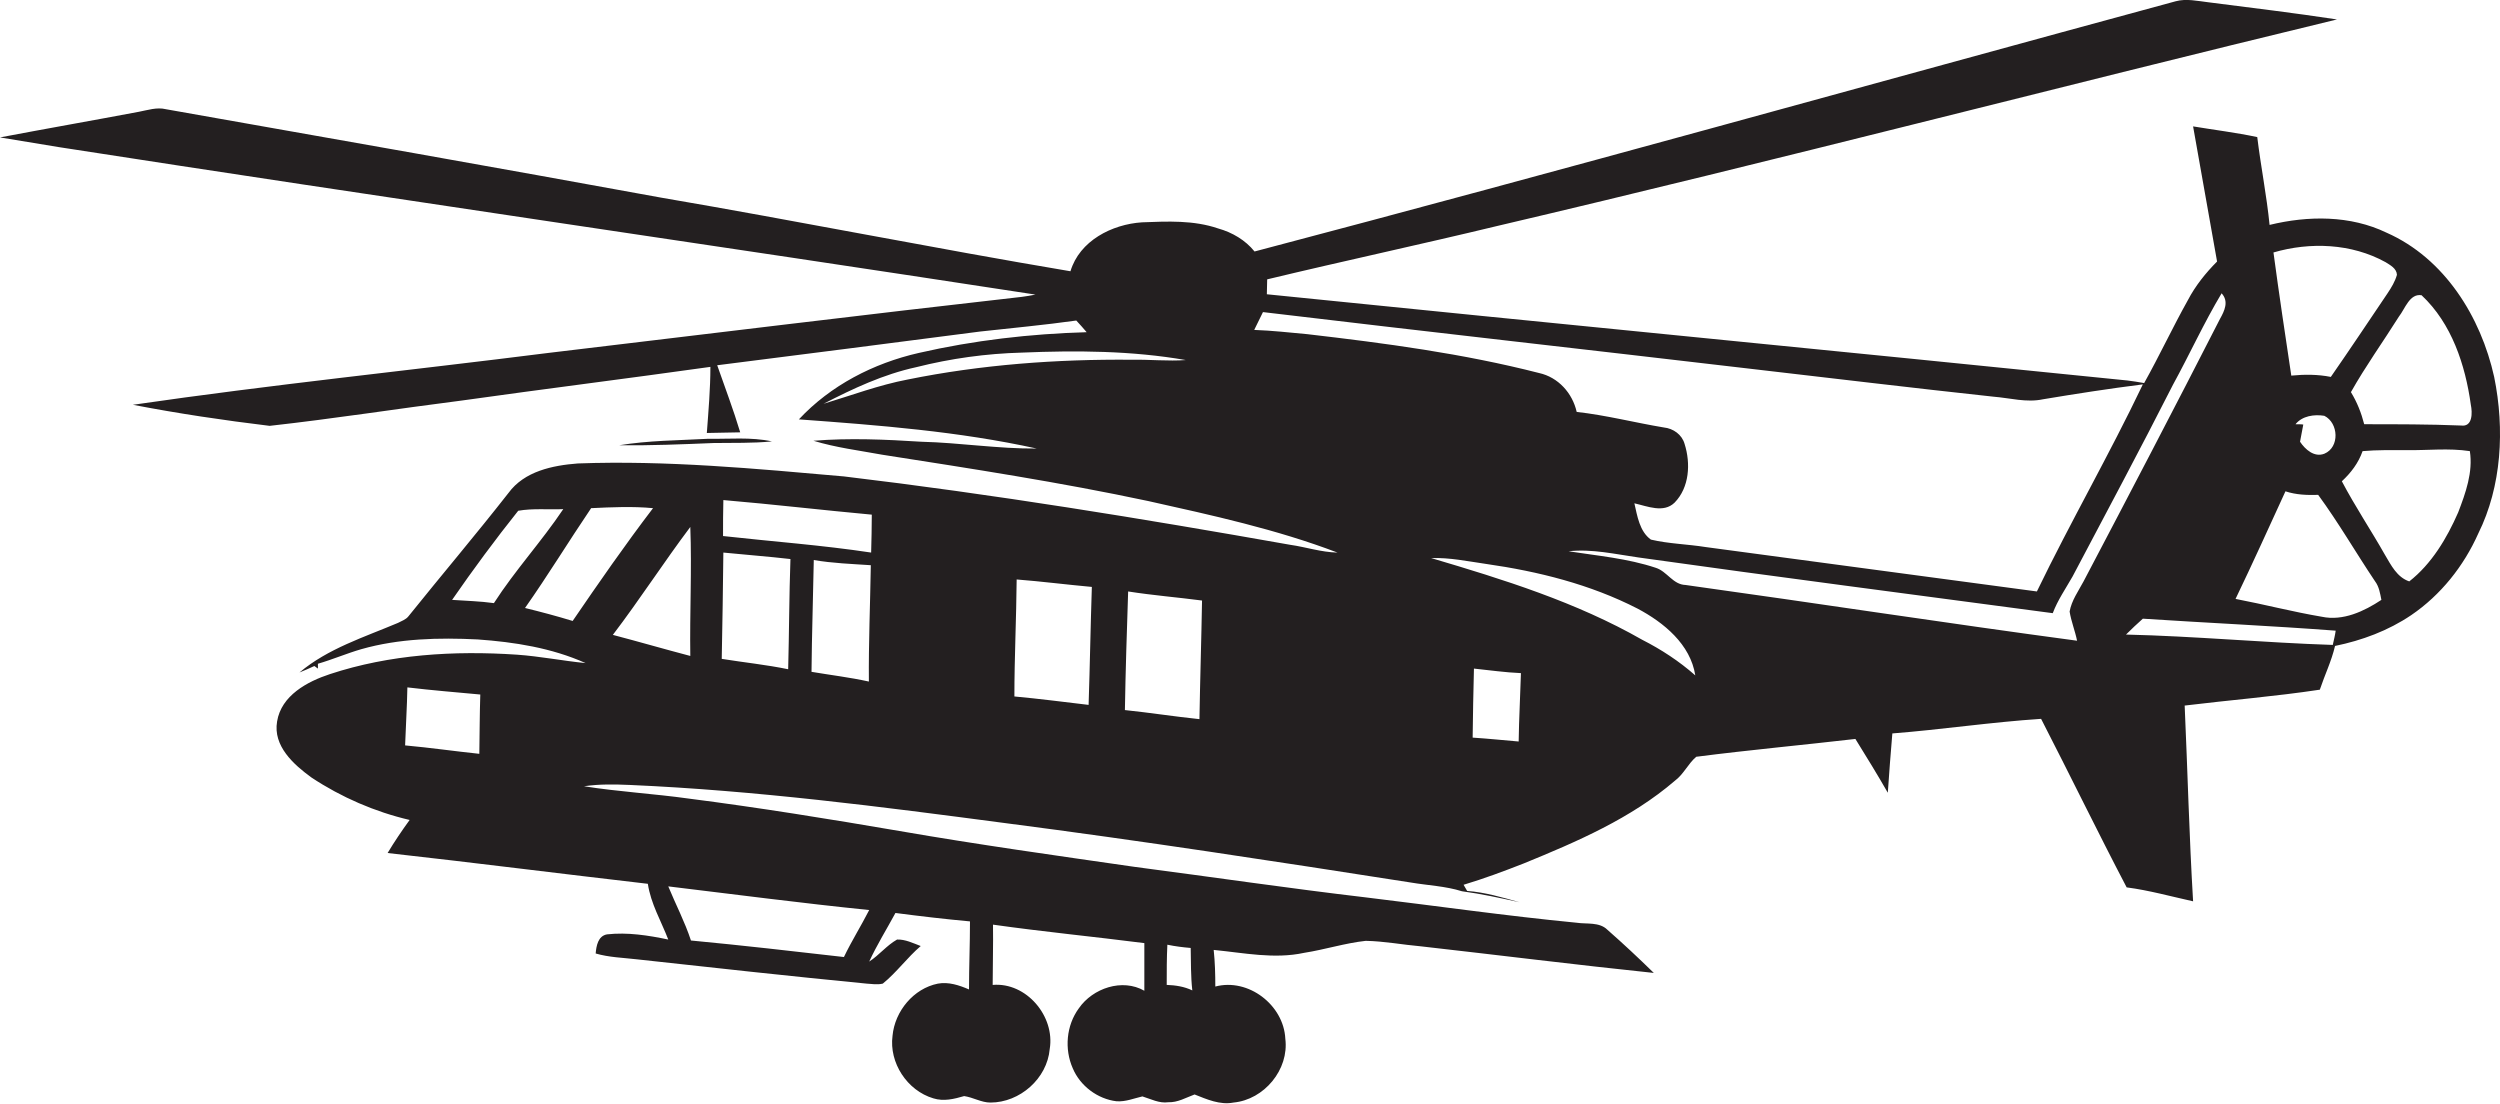 <?xml version="1.0" encoding="utf-8"?>
<!-- Generator: Adobe Illustrator 19.2.0, SVG Export Plug-In . SVG Version: 6.00 Build 0)  -->
<svg version="1.1" id="Layer_1" xmlns="http://www.w3.org/2000/svg" xmlns:xlink="http://www.w3.org/1999/xlink" x="0px" y="0px"
	 viewBox="0 0 771.4 340.6" enable-background="new 0 0 771.4 340.6" xml:space="preserve">
<g>
	<path fill="#231F20" d="M769.6,116.3c-4.1-18.5-15.3-36.6-33.2-44.5c-11.2-5.4-24.2-5.3-36.1-2.4c-0.9-9.1-2.7-18-3.8-27.1
		c-6.6-1.4-13.2-2.2-19.8-3.3c2.5,13.9,4.9,27.8,7.4,41.7c-3.5,3.5-6.7,7.5-9,11.9c-4.7,8.4-8.8,17.2-13.5,25.6
		c-1.7-0.3-3.5-0.6-5.2-0.8c-88.5-9-177-17.6-265.5-26.6c0-1.5,0.1-3.1,0.1-4.6c23.7-5.7,47.5-10.8,71.1-16.5
		c86.5-20.3,172.6-42.8,259-63.7c-13.2-2-26.4-3.6-39.7-5.3c-3.4-0.4-6.8-1.2-10.1-0.3C576.6,26.1,482,52.6,387.1,77.6
		c-2.8-3.5-6.9-5.9-11.2-7.1c-7.6-2.6-15.6-2.2-23.5-1.9c-9.3,0.6-19.3,5.7-22.1,15.1c-42.2-7.1-84.1-15.5-126.2-22.7
		c-50.9-9.3-101.9-18.3-152.9-27.3c-2.8-0.7-5.7,0.3-8.4,0.8C28.5,37.2,14.2,39.7,0,42.4c6.1,1,12.2,2,18.2,3
		C118.6,61,219.2,75.5,319.5,90.9c-1.4,0.3-2.8,0.5-4.2,0.7c-48.7,5.5-97.4,11.5-146.1,17.3c-42.7,5.4-85.6,9.8-128.2,16
		c14,2.7,28.1,4.8,42.2,6.5c19.8-2.2,39.5-5.3,59.2-7.8c25.6-3.6,51.2-6.8,76.8-10.4c0,6.8-0.6,13.6-1.1,20.4
		c3.4-0.1,6.8-0.1,10.3-0.2c-2.1-7-4.7-13.8-7.1-20.7c27-3.4,54.1-6.9,81.1-10.4c9.9-1.1,19.8-2,29.7-3.4c1.1,1.2,2.2,2.4,3.2,3.6
		c-17.4,0.5-34.8,2.5-51.8,6.4c-14,3.2-27.2,10-37,20.5c24.6,1.8,49.3,3.7,73.4,9c-11.9,0.1-23.7-1.8-35.6-2.1
		c-11.1-0.7-22.2-1.2-33.3-0.3c6.9,2.1,14.1,3,21.2,4.3c27.5,4.3,54.9,8.5,82.1,14.3c19.7,4.4,39.5,8.7,58.4,15.9
		c-5-0.1-9.7-1.7-14.6-2.4c-45.7-8.1-91.6-15.6-137.7-21.1c-27.3-2.4-54.7-5-82.1-4c-7.8,0.6-16.5,2.4-21.4,9.1
		c-10.1,12.9-20.7,25.4-30.9,38.1c-0.8,1-2.1,1.4-3.2,2c-10.4,4.4-21.6,7.9-30.4,15.3c1.5-0.6,3.1-1.3,4.6-2
		c0.3,0.2,0.8,0.6,1.1,0.8c0-0.4,0-1.2,0-1.5c4.5-1.3,8.9-3.2,13.4-4.5c11.6-3.3,23.9-3.6,35.9-3c11.3,0.8,22.8,2.6,33.3,7.3
		c-7.1-0.7-14.1-2.1-21.2-2.6c-19.4-1.3-39.2-0.1-57.7,6c-7,2.3-15,6.6-16.3,14.6c-1.3,7.6,5.1,13.3,10.6,17.3
		c9.2,6.1,19.6,10.6,30.3,13.1c-2.4,3.3-4.7,6.7-6.8,10.2c26.8,3,53.5,6.4,80.3,9.5c0.9,6.1,4.1,11.5,6.3,17.2
		c-6.2-1.3-12.6-2.3-18.9-1.6c-2.8,0.5-3.3,3.6-3.5,5.9c4.1,1.2,8.4,1.3,12.7,1.8c23.6,2.6,47.3,5.2,70.9,7.5c1.6,0.1,3.3,0.4,5,0
		c4.3-3.5,7.5-8,11.7-11.6c-2.4-0.9-4.8-2.1-7.3-2c-3.2,1.8-5.5,4.8-8.6,6.8c2.4-5.2,5.4-10,8.1-15c7.7,1,15.3,1.9,23,2.6
		c0,7-0.3,14-0.3,21c-3-1.3-6.3-2.4-9.6-1.8c-7.5,1.5-13.3,8.5-14,16.1c-1.1,8.3,4.5,16.9,12.6,19.3c3.2,1,6.4,0.2,9.5-0.7
		c2.8,0.4,5.3,2,8.1,2c9.1,0,17.5-7.4,18.3-16.5c1.7-10.1-7.2-20.7-17.6-19.8c0-6.2,0.2-12.4,0.1-18.6c15.5,2.2,31.1,3.7,46.7,5.7
		c0,4.9,0,9.8,0,14.7c-6.8-3.9-15.9-0.8-20.2,5.4c-3.9,5.3-4.5,12.6-1.9,18.5c2.3,5.5,7.7,9.5,13.5,10.2c2.8,0.2,5.4-0.9,8-1.5
		c2.6,0.8,5.2,2.2,8,1.8c2.9,0.1,5.4-1.4,8.1-2.4c3.8,1.5,7.8,3.3,12,2.5c9.5-0.9,17.2-10.2,16-19.7c-0.5-10.4-11.4-18.8-21.6-16.1
		c0-3.8-0.1-7.5-0.5-11.3c9.3,0.9,18.7,2.9,27.9,0.9c6.4-1,12.6-3,19-3.7c5.7,0.1,11.4,1.2,17.1,1.7c23.9,2.7,47.8,5.7,71.8,8.2
		c-4.7-4.6-9.4-9-14.3-13.3c-2.5-2.5-6.4-1.7-9.6-2.2c-21.7-2.1-43.3-5.2-64.9-7.8c-23.8-2.8-47.5-6.3-71.2-9.4
		c-24.3-3.5-48.6-6.9-72.8-11.1c-21.6-3.7-43.2-7.2-65-10c-10.7-1.5-21.6-2.1-32.3-3.8c4.7-0.7,9.5-0.6,14.2-0.4
		c38.8,1.7,77.4,6.7,116,11.8c41.7,5.4,83.3,11.8,124.9,18.3c5.3,0.9,10.7,1.1,15.8,2.7c6,0.8,11.9,2.1,17.8,3.4
		c-5.3-1.5-10.7-3.1-16.2-3.5c-0.3-0.5-0.8-1.4-1.1-1.9c6.3-1.9,12.5-4.2,18.6-6.6c16.4-6.7,33.1-13.9,46.6-25.5
		c2.7-2,4.1-5.3,6.6-7.4c16.3-2.1,32.7-3.6,49.1-5.5c3.4,5.5,6.8,11,10,16.6c0.4-6.1,0.9-12.2,1.4-18.3c15.3-1.2,30.6-3.5,45.9-4.5
		c8.9,17.3,17.4,34.8,26.4,52c6.9,0.9,13.7,2.8,20.5,4.3c-1.2-20.1-1.7-40.3-2.6-60.4c13.9-1.7,27.8-2.8,41.7-4.9
		c1.5-4.5,3.6-8.8,4.7-13.5c8.3-1.7,16.4-4.7,23.5-9.5c9.1-6.2,16.2-15.1,20.7-25.2C771.9,150.1,772.9,132.5,769.6,116.3z
		 M349.2,111c-23.1-0.2-46.4,1.5-69.1,6.1c-8.9,1.7-17.4,4.9-26,7.5c9.1-4.7,18.5-9.1,28.6-11.3c10.7-2.7,21.6-4.2,32.6-4.5
		c16.9-0.7,33.9-0.6,50.6,2.3C360.4,111.5,354.8,110.9,349.2,111z M147.9,232.6c-7.6-0.8-15.2-1.9-22.9-2.6c0.2-6,0.6-11.9,0.7-17.9
		c7.5,0.9,15,1.5,22.5,2.2C148,220.4,148,226.5,147.9,232.6z M360.2,291.5c2.4,0.5,4.8,0.8,7.2,1c0.1,4.4,0,8.7,0.5,13.1
		c-2.5-1.2-5.2-1.6-7.9-1.7C360,299.7,360,295.6,360.2,291.5z M268.2,280.8c-2.5,4.9-5.4,9.5-7.8,14.5c-15.7-1.8-31.4-3.6-47.2-5.1
		c-1.9-5.8-4.7-11.1-7-16.7C226.9,276,247.5,278.7,268.2,280.8z M139.5,185.1c6.5-9.4,13.3-18.6,20.4-27.5c4.6-0.8,9.3-0.3,13.9-0.5
		c-6.7,10-14.9,18.9-21.4,29C148.1,185.5,143.8,185.4,139.5,185.1z M176.7,191.6c-4.9-1.5-9.8-2.8-14.7-4
		c7.1-10.1,13.5-20.6,20.4-30.8c6.3-0.3,12.8-0.6,19.1,0C192.8,168.2,184.7,179.9,176.7,191.6z M213,202.4c-8-2.1-15.9-4.4-23.9-6.5
		c8.3-10.9,15.7-22.4,23.9-33.3C213.5,175.8,212.8,189.1,213,202.4z M243.2,206.5c-6.8-1.4-13.7-2.1-20.5-3.2
		c0.2-10.9,0.4-21.9,0.5-32.8c6.9,0.7,13.8,1.2,20.7,2C243.5,183.8,243.5,195.2,243.2,206.5z M268.1,210.3c-5.9-1.3-11.8-2-17.7-3
		c0.1-11.5,0.5-23,0.7-34.5c5.8,1,11.7,1.2,17.6,1.6C268.5,186.5,268,198.4,268.1,210.3z M268.8,170.5c-15.2-2.3-30.5-3.4-45.7-5.1
		c0-3.7,0-7.4,0.1-11.1c15.3,1.3,30.5,3.1,45.8,4.5C269,162.7,268.9,166.6,268.8,170.5z M335.9,217.5c-7.6-0.9-15.3-1.9-22.9-2.6
		c0-12,0.6-24.1,0.7-36.1c7.7,0.6,15.4,1.6,23.2,2.3C336.5,193.2,336.3,205.4,335.9,217.5z M370.1,221.9c-7.7-0.8-15.3-2-23-2.8
		c0.2-12.2,0.6-24.4,1-36.6c7.6,1.2,15.2,1.8,22.8,2.8C370.7,197.4,370.3,209.6,370.1,221.9z M736.1,80.9c1.4,0.9,3.4,1.9,3.5,3.9
		c-0.6,2.1-1.7,3.9-2.9,5.7c-5.8,8.6-11.6,17.3-17.5,25.8c-4-0.8-8.1-0.8-12.2-0.4c-1.9-12.7-3.8-25.3-5.5-38
		C712.8,74.6,725.6,75.1,736.1,80.9z M708.3,130.9c2.1-2.6,5.8-3.1,8.9-2.6c4.4,2.2,4.8,9.7,0,11.7c-3.1,1.2-5.9-1.3-7.5-3.7
		c0.3-1.8,0.7-3.5,1-5.3C710.2,130.9,709,130.9,708.3,130.9z M403.3,103.1c-5.4-0.5-10.8-1.1-16.3-1.3c0.9-1.8,1.8-3.6,2.7-5.5
		c50.2,6,100.3,11.6,150.5,17.5c25,2.9,49.9,5.9,74.9,8.6c5.1,0.4,10.2,1.9,15.3,0.8c10.2-1.7,20.5-3.3,30.8-4.6
		c-10.3,21.6-22.3,42.4-32.7,63.9c-34.1-4.6-68.2-9.1-102.2-13.7c-5.6-0.9-11.4-1-16.9-2.3c-3.5-2.5-4.2-7.3-5.1-11.2
		c4,0.9,9,3.1,12.4-0.2c4.6-4.7,5-12.1,3.1-18.1c-0.8-2.9-3.5-4.8-6.4-5.1c-9-1.5-17.9-3.8-26.9-4.8c-1.3-5.8-5.7-10.7-11.6-12
		C451.5,109.1,427.4,105.9,403.3,103.1z M468.6,228.8c-4.7-0.4-9.5-0.9-14.2-1.2c0.1-7.1,0.2-14.2,0.4-21.3
		c4.8,0.5,9.7,1.2,14.5,1.4C469.1,214.7,468.7,221.7,468.6,228.8z M506.7,197.4c-20.3-11.6-42.8-18.6-65.1-25.2
		c5.7-0.2,11.3,1,16.9,1.8c16.1,2.3,32.2,6.3,46.8,13.8c8.1,4.3,16.3,11,17.8,20.6C518.1,204,512.6,200.4,506.7,197.4z M642.9,179.4
		c-1.6,3-3.7,5.9-4.3,9.3c0.5,3.1,1.7,6,2.3,9c-40.3-5.4-80.5-11.6-120.8-17.2c-3.9-0.1-5.7-4.2-9.2-5.3c-8.7-2.9-17.9-3.7-26.9-5.1
		c7.2-0.8,14.4,0.9,21.5,1.9c42.6,6,85.3,11.5,127.9,17.2c1.5-4,4-7.6,6.1-11.3c10.4-19.7,20.9-39.3,31-59.2c5.1-9.3,9.5-19,15-28.2
		c2.3,2.5,0.9,5.4-0.5,7.9C671.1,125.6,657,152.6,642.9,179.4z M719.8,199c-21.3-0.7-42.5-2.7-63.8-3.2c1.7-1.7,3.4-3.3,5.2-4.9
		c19.8,1.3,39.7,2.2,59.5,3.7C720.5,196.1,720.1,197.6,719.8,199z M716.4,190.3c-8.9-1.5-17.7-3.8-26.6-5.5
		c5.3-11,10.3-22.1,15.4-33.2c3.3,1.1,6.7,1.2,10.1,1.1c6.3,8.6,11.6,17.8,17.5,26.6c1.3,1.7,1.6,3.8,2,5.8
		C729.5,188.6,723,191.7,716.4,190.3z M758.5,158.1c-3.5,8-8.2,15.9-15.1,21.3c-3.8-1.3-5.6-5-7.5-8.2c-4.3-7.6-9.2-14.9-13.3-22.7
		c2.8-2.6,5.1-5.6,6.4-9.3c4.5-0.4,8.9-0.3,13.4-0.3c6.6,0.1,13.1-0.7,19.7,0.3C763.1,145.7,760.8,152.1,758.5,158.1z M759.4,131.3
		c-10-0.4-19.9-0.4-29.9-0.4c-0.9-3.5-2.2-6.8-4.1-9.9c4.5-8,9.9-15.5,14.8-23.3c1.9-2.4,3.3-7.2,7-6.6c9.3,8.7,13.5,21.5,15.2,33.8
		C762.9,127.3,763,131.8,759.4,131.3z"/>
	<path fill="#231F20" d="M218.3,135.4c-9.1,0.5-18.2,0.5-27.3,2c9.7,0.1,19.5-0.3,29.2-0.7c6-0.1,12,0.1,18-0.5
		C231.7,134.8,224.9,135.5,218.3,135.4z"/>
</g>
</svg>
